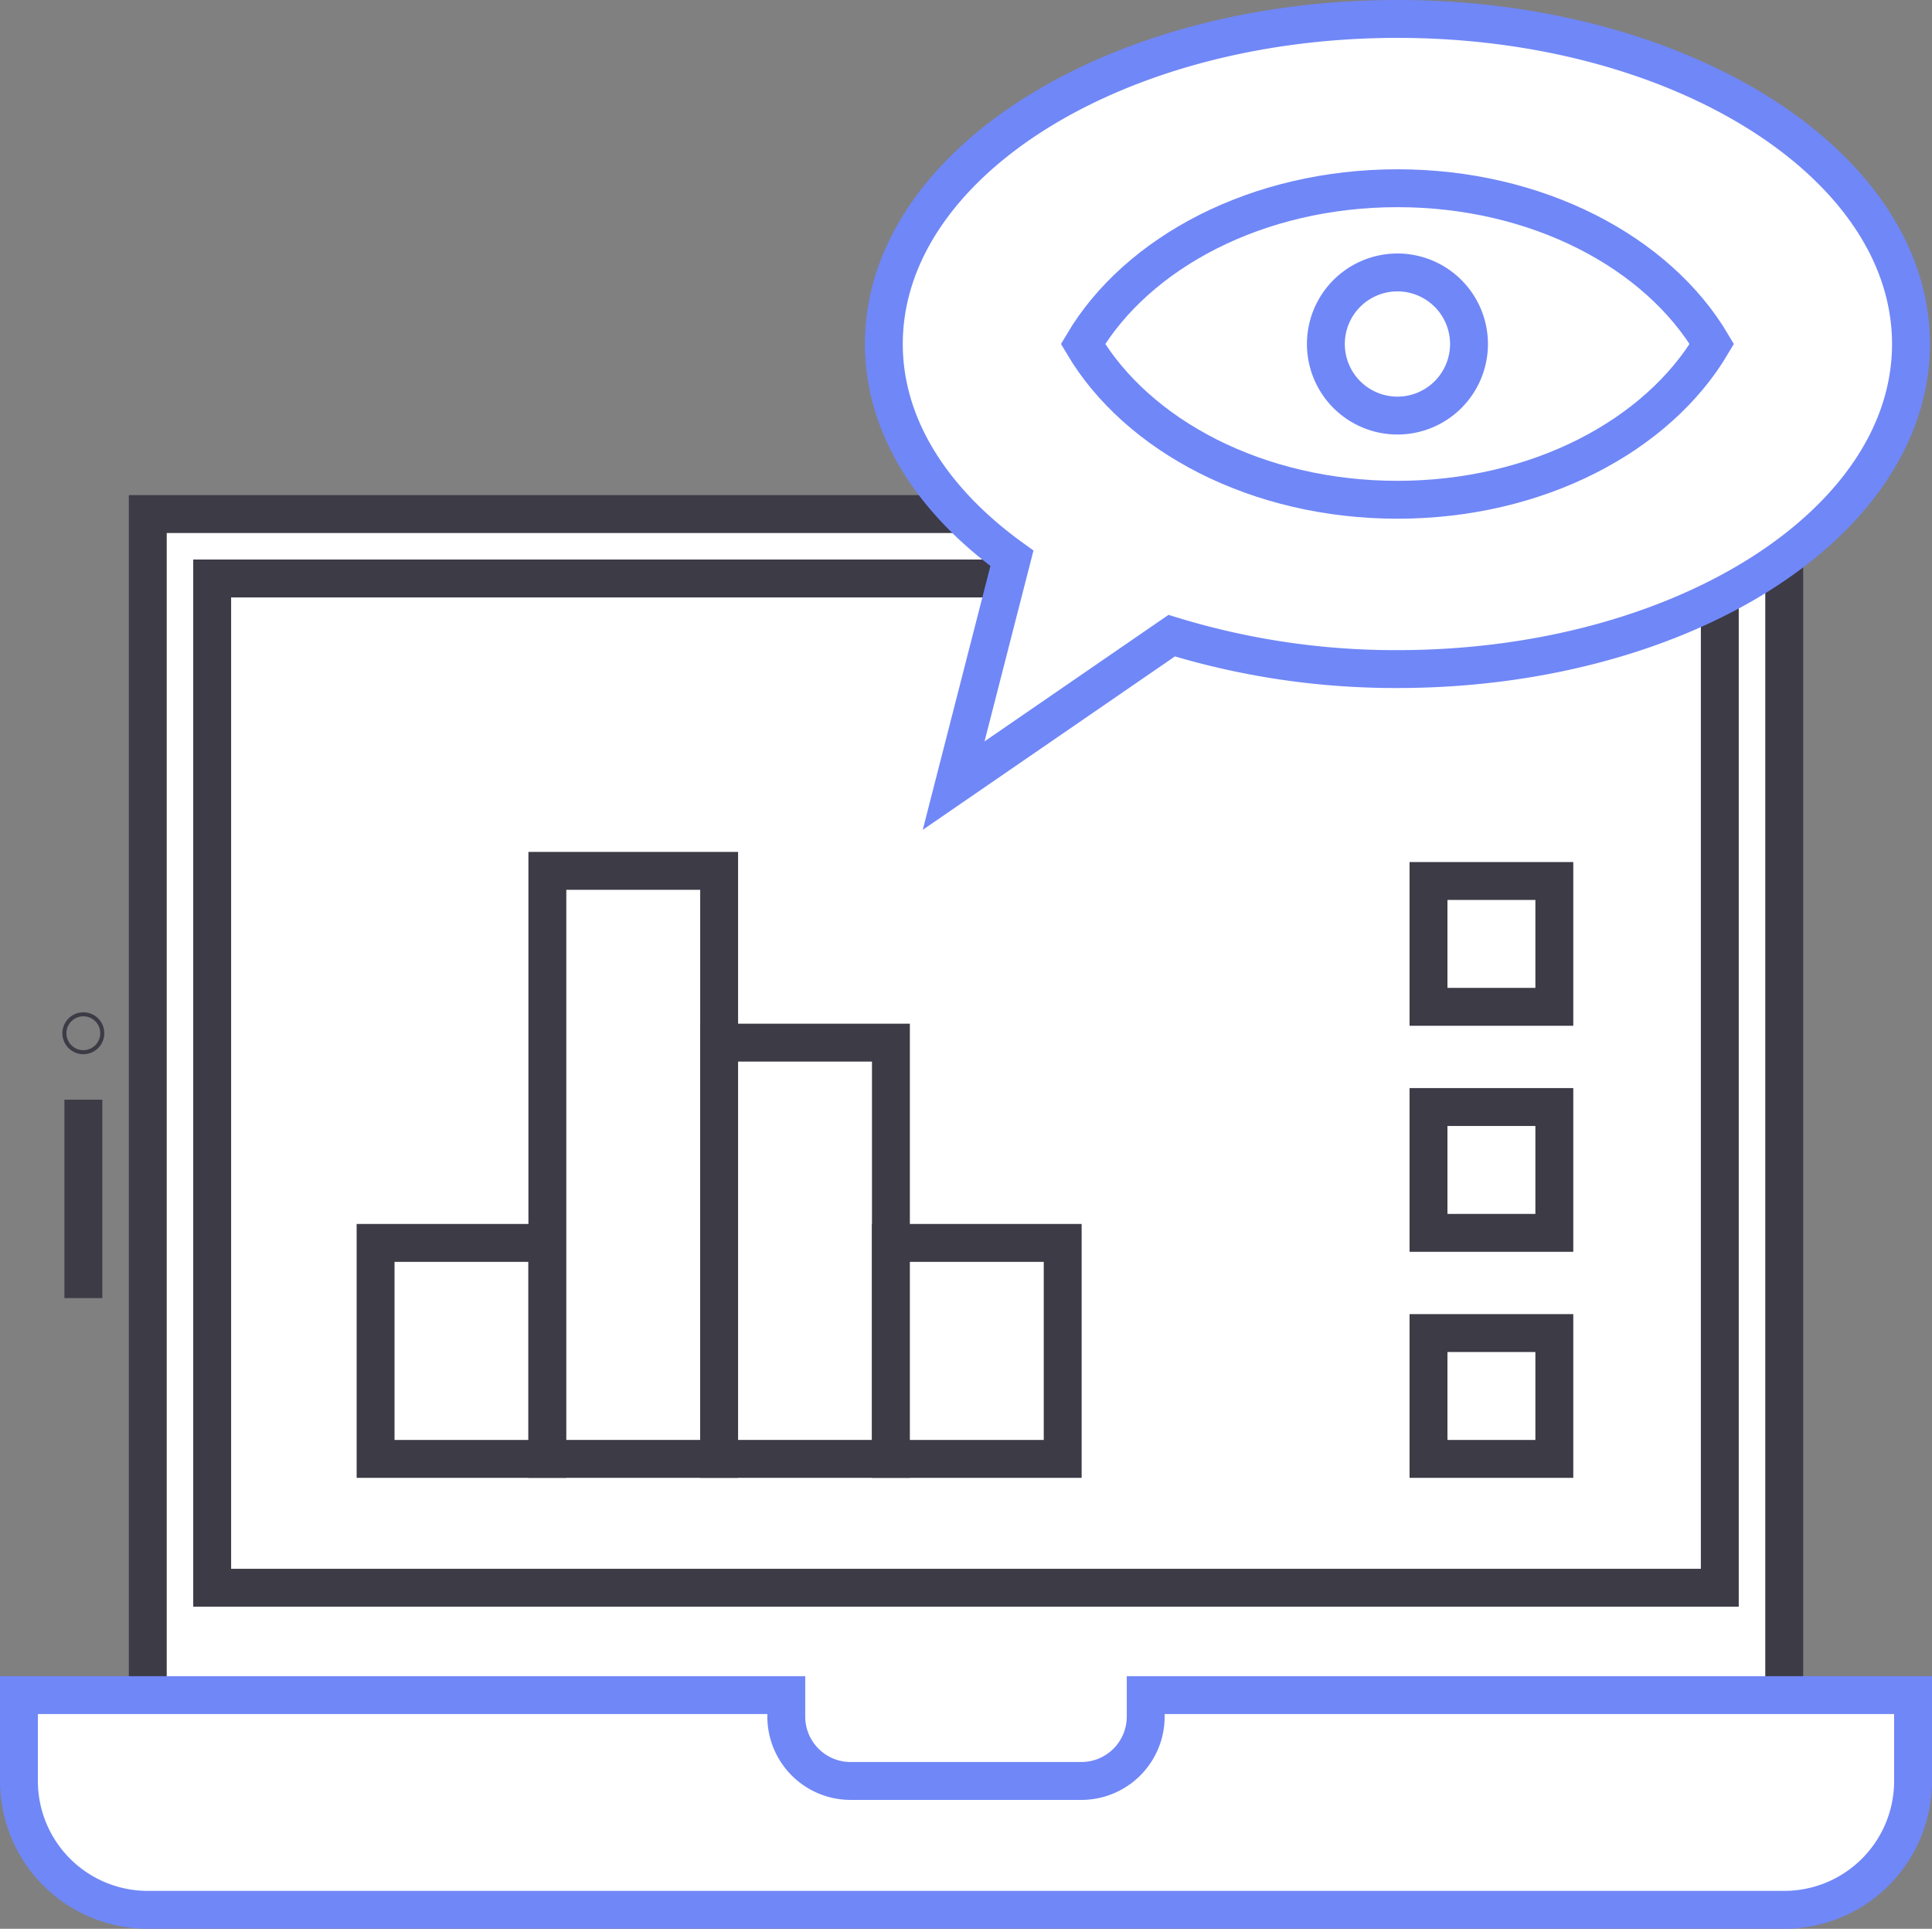 <svg xmlns="http://www.w3.org/2000/svg" xmlns:xlink="http://www.w3.org/1999/xlink" id="Group_161" data-name="Group 161" width="102" height="101.825" viewBox="0 0 102 101.825"><rect x="0" y="0" width="102" height="101.825" fill="#808080" stroke="none"/><defs><clipPath id="clip-path"><rect id="Rectangle_173" data-name="Rectangle 173" width="102" height="101.825" fill="none"></rect></clipPath></defs><line id="Line_45" data-name="Line 45" y1="10.474" transform="translate(4.401 58.055)" fill="none" stroke="#3c3b46" stroke-width="2"></line><g id="Group_160" data-name="Group 160"><g id="Group_159" data-name="Group 159" clip-path="url(#clip-path)"><path id="Path_398" data-name="Path 398" d="M4.506,54.548a.106.106,0,1,1-.106-.106A.106.106,0,0,1,4.506,54.548Z" fill="none" stroke="#3c3b46" stroke-width="2"></path><rect id="Rectangle_155" data-name="Rectangle 155" width="86.396" height="66.884" transform="translate(7.802 27.139)" fill="#fff"></rect><rect id="Rectangle_156" data-name="Rectangle 156" width="86.396" height="66.884" transform="translate(7.802 27.139)" fill="none" stroke="#3c3b46" stroke-width="2"></rect><rect id="Rectangle_157" data-name="Rectangle 157" width="79.595" height="53.281" transform="translate(11.202 30.539)" fill="#fff"></rect><rect id="Rectangle_158" data-name="Rectangle 158" width="79.595" height="53.281" transform="translate(11.202 30.539)" fill="none" stroke="#3c3b46" stroke-width="2"></rect><path id="Path_399" data-name="Path 399" d="M60.488,89.489v1.133a3.4,3.4,0,0,1-3.4,3.4H44.912a3.4,3.4,0,0,1-3.4-3.4V89.489H1v4.535a6.8,6.8,0,0,0,6.8,6.8H94.2a6.8,6.8,0,0,0,6.8-6.8V89.489Z" fill="#fff"></path><path id="Path_400" data-name="Path 400" d="M60.488,89.489v1.133a3.4,3.4,0,0,1-3.4,3.4H44.912a3.4,3.4,0,0,1-3.4-3.4V89.489H1v4.535a6.8,6.8,0,0,0,6.8,6.8H94.2a6.8,6.8,0,0,0,6.8-6.8V89.489Z" fill="none" stroke="#7087f7" stroke-width="2"></path><path id="Path_401" data-name="Path 401" d="M73.777,1C58.8,1,46.663,8.683,46.663,18.161c0,4.34,2.566,8.291,6.762,11.313l-3.077,12L61.86,33.558a40.277,40.277,0,0,0,11.917,1.764c14.974,0,27.113-7.683,27.113-17.161S88.751,1,73.777,1" fill="#fff"></path><path id="Path_402" data-name="Path 402" d="M73.777,1C58.8,1,46.663,8.683,46.663,18.161c0,4.34,2.566,8.291,6.762,11.313l-3.077,12L61.86,33.558a40.277,40.277,0,0,0,11.917,1.764c14.974,0,27.113-7.683,27.113-17.161S88.751,1,73.777,1Z" fill="none" stroke="#7087f7" stroke-width="2"></path><path id="Path_403" data-name="Path 403" d="M73.777,9.937c-7.387,0-13.733,3.377-16.6,8.223,2.863,4.847,9.209,8.224,16.6,8.224s13.733-3.377,16.6-8.224c-2.863-4.846-9.209-8.223-16.6-8.223" fill="#fff"></path><path id="Path_404" data-name="Path 404" d="M73.777,9.937c-7.387,0-13.733,3.377-16.6,8.223,2.863,4.847,9.209,8.224,16.6,8.224s13.733-3.377,16.6-8.224C87.51,13.314,81.164,9.937,73.777,9.937Z" fill="none" stroke="#7087f7" stroke-width="2"></path><path id="Path_405" data-name="Path 405" d="M77.556,18.161a3.778,3.778,0,1,1-3.778-3.778,3.779,3.779,0,0,1,3.778,3.778" fill="#fff"></path><path id="Path_406" data-name="Path 406" d="M77.556,18.161a3.778,3.778,0,1,1-3.778-3.778A3.779,3.779,0,0,1,77.556,18.161Z" fill="none" stroke="#7087f7" stroke-width="2"></path><rect id="Rectangle_159" data-name="Rectangle 159" width="9.069" height="11.402" transform="translate(19.829 65.617)" fill="#fff"></rect><rect id="Rectangle_160" data-name="Rectangle 160" width="9.069" height="11.402" transform="translate(19.829 65.617)" fill="none" stroke="#3c3b46" stroke-width="2"></rect><rect id="Rectangle_161" data-name="Rectangle 161" width="9.069" height="31.043" transform="translate(28.898 45.975)" fill="#fff"></rect><rect id="Rectangle_162" data-name="Rectangle 162" width="9.069" height="31.043" transform="translate(28.898 45.975)" fill="none" stroke="#3c3b46" stroke-width="2"></rect><rect id="Rectangle_163" data-name="Rectangle 163" width="9.069" height="21.974" transform="translate(37.967 55.044)" fill="#fff"></rect><rect id="Rectangle_164" data-name="Rectangle 164" width="9.069" height="21.974" transform="translate(37.967 55.044)" fill="none" stroke="#3c3b46" stroke-width="2"></rect><rect id="Rectangle_165" data-name="Rectangle 165" width="9.069" height="11.402" transform="translate(47.036 65.617)" fill="#fff"></rect><rect id="Rectangle_166" data-name="Rectangle 166" width="9.069" height="11.402" transform="translate(47.036 65.617)" fill="none" stroke="#3c3b46" stroke-width="2"></rect><rect id="Rectangle_167" data-name="Rectangle 167" width="6.643" height="6.643" transform="translate(75.418 46.51)" fill="#fff"></rect><rect id="Rectangle_168" data-name="Rectangle 168" width="6.643" height="6.643" transform="translate(75.418 46.51)" fill="none" stroke="#3c3b46" stroke-width="2"></rect><rect id="Rectangle_169" data-name="Rectangle 169" width="6.643" height="6.643" transform="translate(75.418 58.443)" fill="#fff"></rect><rect id="Rectangle_170" data-name="Rectangle 170" width="6.643" height="6.643" transform="translate(75.418 58.443)" fill="none" stroke="#3c3b46" stroke-width="2"></rect><rect id="Rectangle_171" data-name="Rectangle 171" width="6.643" height="6.643" transform="translate(75.418 70.376)" fill="#fff"></rect><rect id="Rectangle_172" data-name="Rectangle 172" width="6.643" height="6.643" transform="translate(75.418 70.376)" fill="none" stroke="#3c3b46" stroke-width="2"></rect></g></g></svg>